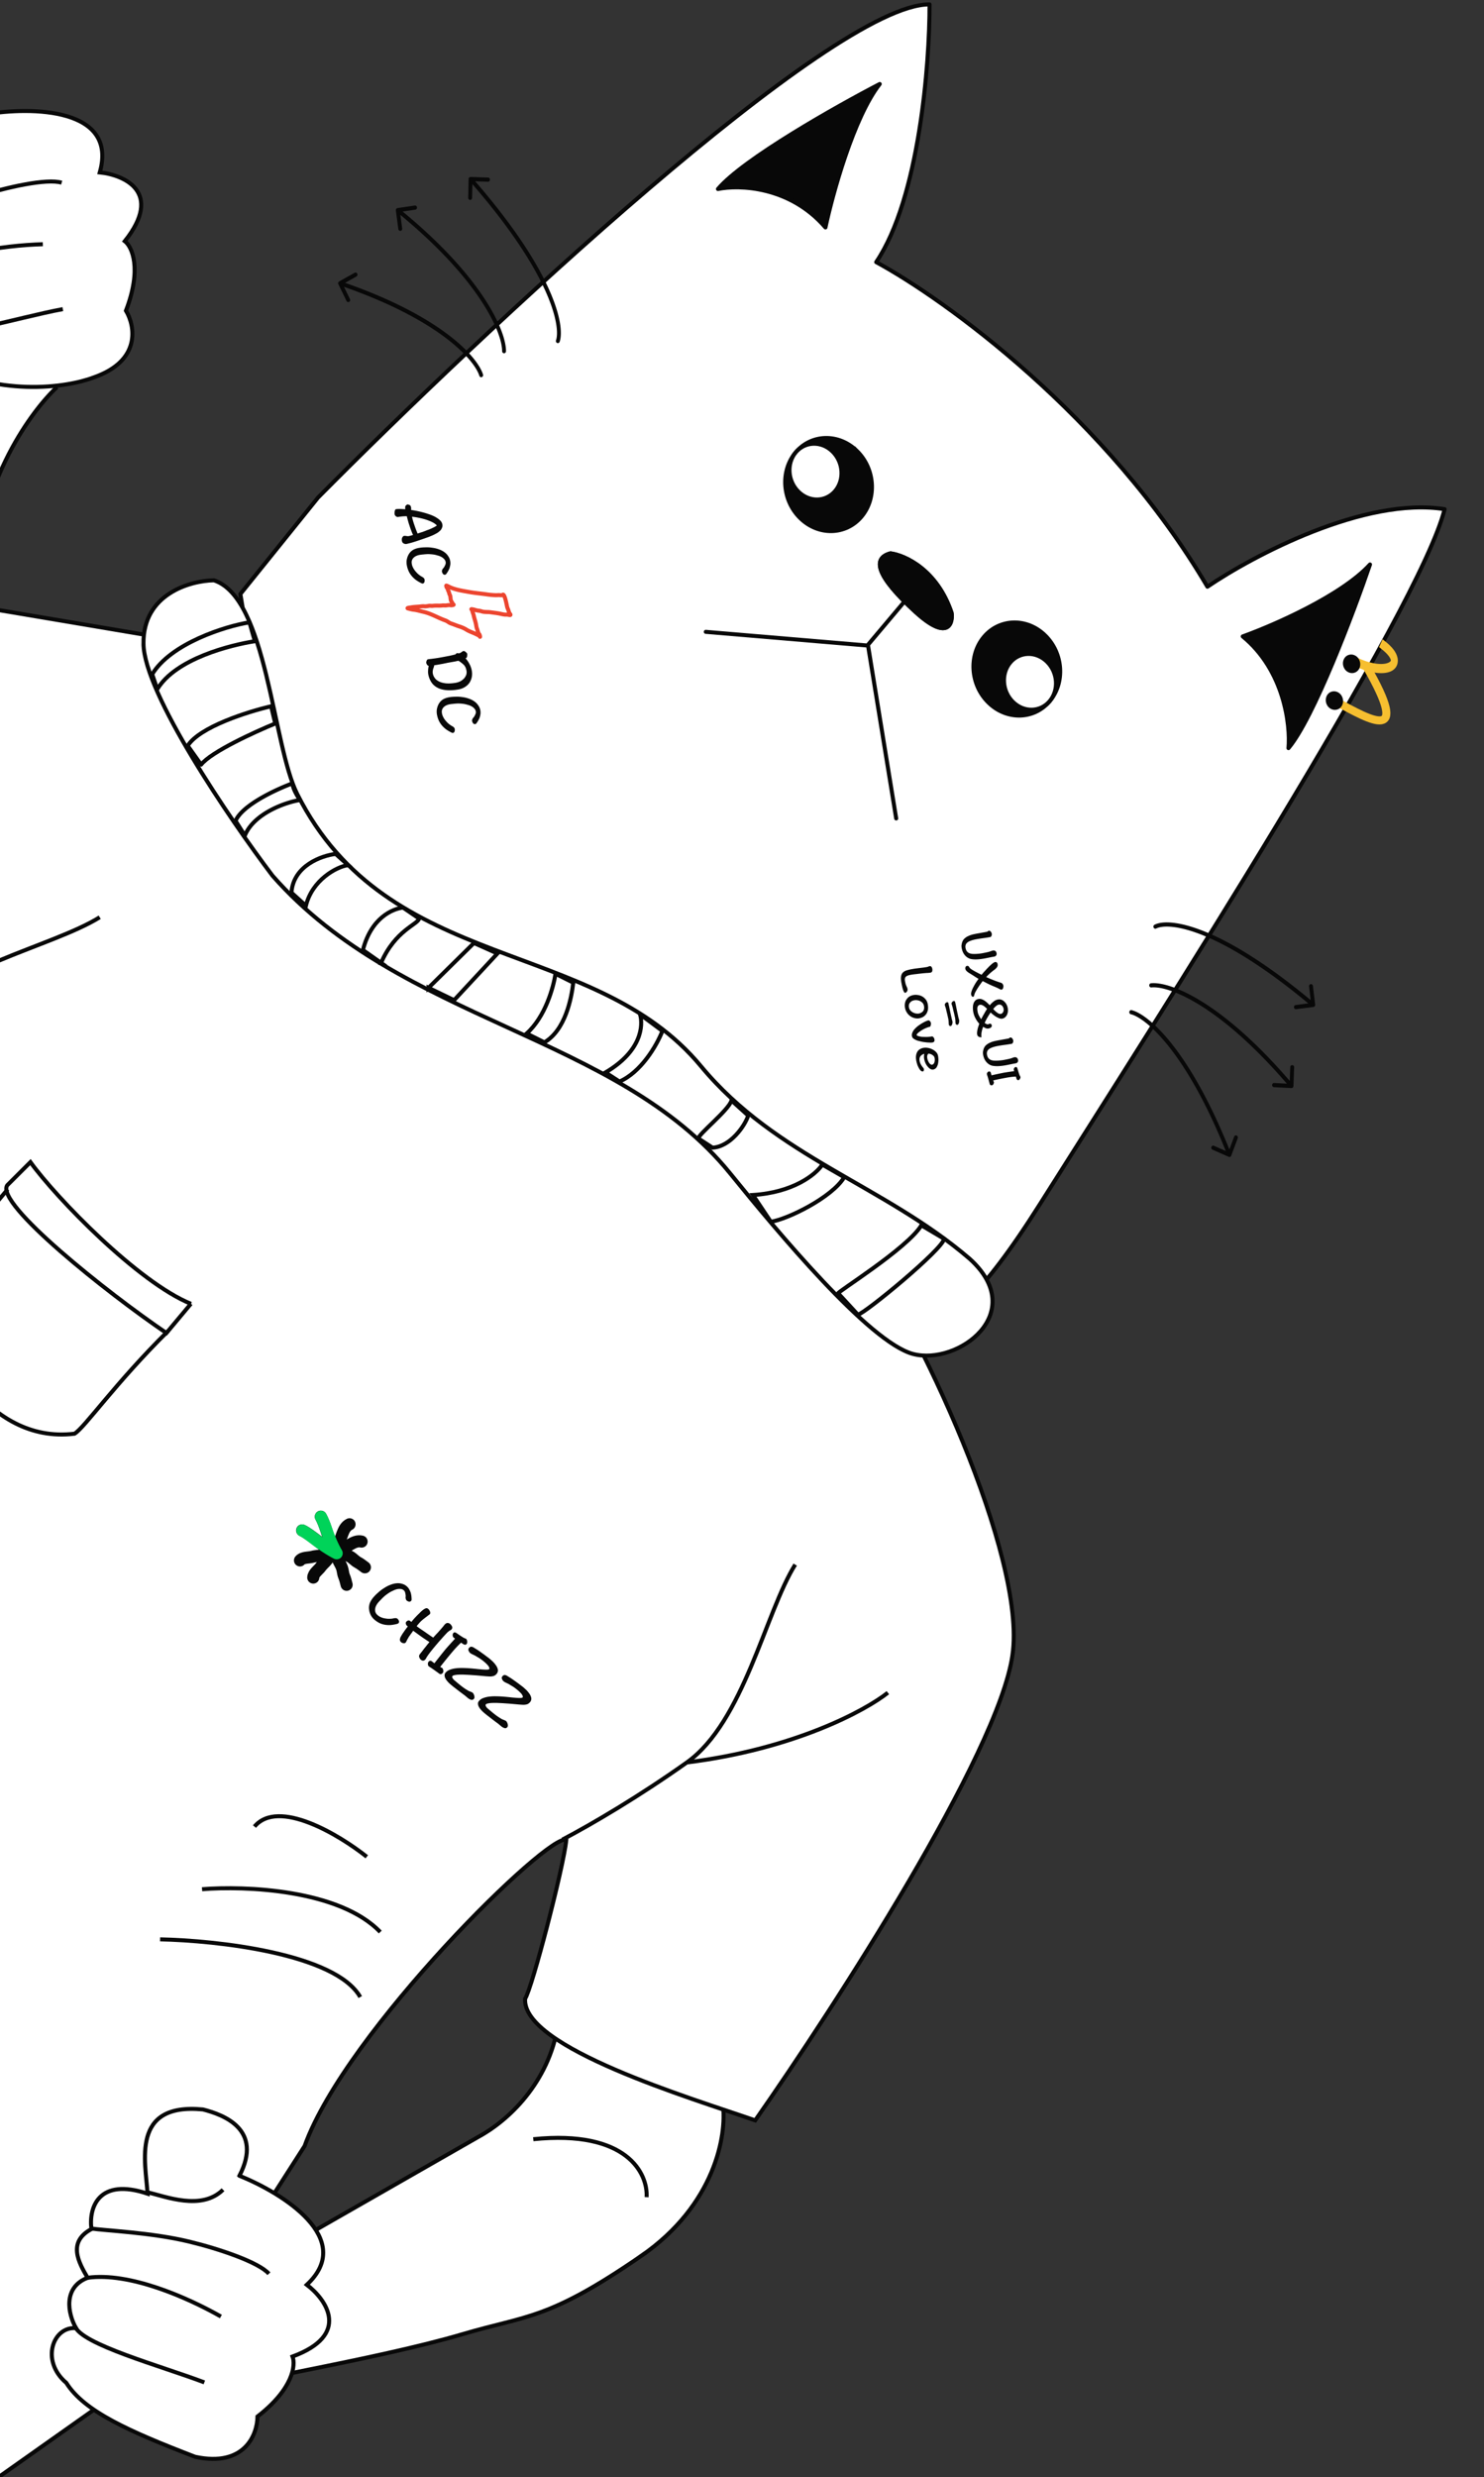 <svg xmlns="http://www.w3.org/2000/svg" width="368" height="614" fill="none"><rect width="100%" height="100%" fill="#333333" stroke="none"/><g clip-path="url(#a)"><path fill="#fff" stroke="#080808" d="M158.927 559.226c18.545-12.759 21.29-30.235 20.345-37.378l.615-6.336-27.38-21.845c-.638-1.866-12.165-7.382-13.955 7.006-1.789 14.387-11.551 24.458-20.027 29.046l-62.469 35.744-8.636 28.186c7.297-2.571 46.088-8.804 67.349-15.102 15.933-4.719 20.977-3.371 44.158-19.321Z"/><path fill="#fff" stroke="#080808" d="M251.069 410.266c3.553-24.449-23.51-81.979-38.666-103.129l-45.727-35.435-42.526-22.825-41.173-26.63-35.678-62.991-73.897-12.463 10.277 102.084-13.243 327.452-18.277 71.246 90.043-63.652 33.333-51.987c10.242-28.521 61.017-78.193 64.887-75.849-.643 6.628-8.481 36.727-10.211 39.347-.783 12.124 41.363 24.68 57.058 30.141 19.786-28.25 60.247-90.861 63.8-115.309Z"/><path stroke="#080808" stroke-linecap="round" stroke-width="3" d="M86.678 377.82c-1.847.881-1.817 3.576-2.953 5.032-.623.8-2.075 2.265-2.295 3.204-.162.692-1.419 1.657-1.855 2.286-.563.811-1.87 1.625-1.891 2.685"/><path stroke="#080808" stroke-linecap="round" stroke-width="3" d="M74.922 379.347c1.844.764 7.068 5.295 8.766 6.327 1.74 1.058.146-1.105 2.045-.328.555.227 1.192.511 1.646.9.282.241.971.848 1.3 1.007.483.234 1.338.87 1.806 1.235"/><path stroke="#080808" stroke-linecap="round" stroke-width="3" d="M89.666 382.109c-1.99-.47-3.654 1.651-5.451 2.075-.986.233-3.035.466-3.794 1.061-.56.438-2.143.403-2.877.62-.946.28-2.475.096-3.154.91"/><path stroke="#080808" stroke-linecap="round" stroke-width="3" d="M79.55 375.938c.959 1.751 1.504 3.9 2.181 5.768.694 1.915 1.496 3.889 2.489 5.685.29.524.609 1.144.72 1.732.068.365.225 1.27.382 1.601.23.485.498 1.516.634 2.094"/><path fill="#00D359" d="M80.85 375.183c.466.806.818 1.674 1.116 2.482.323.88.535 1.548.825 2.297.573 1.483 1.214 2.958 1.985 4.281.022.037.041.076.06.115l.022.045.024.062c.01.024.02.049.028.074.005.014.008.029.012.043a1.497 1.497 0 0 1-2.136 1.754c-1.581-.808-3.12-1.832-4.521-2.834-1.518-1.086-2.712-2.143-4.033-2.825a1.502 1.502 0 0 1 1.376-2.667c1.566.808 3.206 2.191 4.386 3.038l-.001-.003c-.282-.73-.589-1.654-.842-2.342-.28-.759-.562-1.437-.898-2.02a1.5 1.5 0 0 1 2.597-1.5Z"/><path fill="#080808" d="M98.83 402.318a.361.361 0 0 1-.166.12l-.171.073a10.49 10.49 0 0 1-1.255.247 5.564 5.564 0 0 1-1.392.021 5.252 5.252 0 0 1-1.482-.36c-.502-.207-1-.519-1.495-.939a3.915 3.915 0 0 1-.609-.646 3.184 3.184 0 0 1-.429-.756 3.809 3.809 0 0 1-.31-1.179 3.085 3.085 0 0 1 .061-1.104c.067-.337.206-.656.381-.966.164-.297.365-.585.59-.852.323-.382.703-.78 1.177-1.186a9.297 9.297 0 0 1 1.488-1.14 7.913 7.913 0 0 1 1.688-.861 5.16 5.16 0 0 1 1.765-.36c.33-.004.701.047 1.1.168.388.109.734.293 1.064.573.241.204.45.447.614.716.154.283.284.568.39.854.083.289.143.579.179.871.036.293.046.564.055.811a.513.513 0 0 1-.122.376c-.151.178-.334.241-.539.199a1.24 1.24 0 0 1-.516-.241.617.617 0 0 1-.213-.289 1.081 1.081 0 0 1-.085-.312.926.926 0 0 1-.005-.354l.01-.166c-.004-.047-.01-.117-.003-.177a8.487 8.487 0 0 0-.129-.698 1.171 1.171 0 0 0-.356-.585 1.29 1.29 0 0 0-.758-.315 2.662 2.662 0 0 0-.917.053 3.904 3.904 0 0 0-.962.364 6.639 6.639 0 0 0-.928.479c-.291.19-.56.378-.803.563a6.184 6.184 0 0 0-.586.486c-.219.208-.449.428-.698.697-.262.258-.49.501-.673.717a3.745 3.745 0 0 0-.483.726c-.142.272-.238.54-.274.815-.047.287-.024.569.07.845.094.275.292.53.571.767.216.183.466.351.76.468.282.13.573.224.873.282.3.058.61.103.92.124.296.011.59-.002.871-.025.141-.012.27-.035.408-.07l.431-.071c.094-.008.2-.005.32.009a.765.765 0 0 1 .346.183c.14.119.236.288.324.493a.56.56 0 0 1-.096.552Zm13.165 1.525c-.043.051-.12.116-.198.182a2.84 2.84 0 0 0-.571.366c-.178.133-.354.29-.505.468-.412.436-.846.897-1.266 1.393-.455.487-.853.958-1.24 1.415-.344.407-.678.801-.988 1.193-.333.395-.641.81-.96 1.238-.086.102-.17.227-.241.363-.108.127-.181.24-.231.35l-.155.261a2.097 2.097 0 0 1-.179.263.767.767 0 0 1-.531.293c-.2.005-.372-.075-.55-.226a1.22 1.22 0 0 1-.39-.57c-.103-.24-.097-.453.028-.652a.998.998 0 0 1 .179-.263c.065-.077.117-.164.192-.253l.194-.228c.064-.077.116-.164.191-.253.276-.377.564-.744.865-1.1.255-.352.556-.708.857-1.064a4.92 4.92 0 0 1-.462-.304 8.474 8.474 0 0 1-.55-.356l-.513-.347-.4-.274-2.111-1.525-.39.564c-.15.178-.288.367-.403.554a5.555 5.555 0 0 0-.502.774 7.576 7.576 0 0 0-.418.803c-.051.087-.082.149-.114.187a.556.556 0 0 1-.562.2c-.239-.027-.421-.095-.574-.224-.305-.258-.4-.557-.289-.921.042-.204.153-.438.32-.712.153-.284.342-.56.543-.848.179-.264.358-.527.56-.792.192-.252.351-.466.501-.644l-.203-.172a.818.818 0 0 1-.275-.473.542.542 0 0 1 .108-.541c.108-.127.264-.235.448-.297.173-.05.367.004.557.166l.127.107c.051.043.1.063.125.084.065-.076.116-.163.181-.239l.194-.229c.182-.216.408-.483.702-.779.271-.295.555-.578.872-.877.228-.243.469-.476.7-.672.232-.197.455-.357.647-.456a.948.948 0 0 1 .436-.155c.141-.011.288.047.465.198.064.054.129.131.21.242.08.112.136.225.193.339.046.126.068.254.078.371a.53.53 0 0 1-.113.34c-.033.039-.067.053-.078.066a.072.072 0 0 1-.045.027l-.632.49a15.86 15.86 0 0 0-.688.53c-.245.186-.465.37-.663.552a6.855 6.855 0 0 0-.554.578l-.301.356c-.108.127-.205.241-.289.367.229.193.555.426.943.689l1.164.789c.39.286.778.549 1.14.791.352.254.638.431.85.567.323-.381.714-.792 1.137-1.241.4-.447.778-.868 1.101-1.25l.237-.279c.073-.113.148-.202.234-.303.086-.102.172-.204.282-.308a1.26 1.26 0 0 1 .359-.219.781.781 0 0 1 .401-.009c.145.035.304.104.482.255.076.064.142.142.222.253.08.111.147.212.204.326.033.115.066.23.052.35a.679.679 0 0 1-.147.355Zm-3.14 10.956a67.51 67.51 0 0 0-1.971-1.407c-.136-.072-.312-.199-.536-.345-.153-.129-.226-.301-.235-.548a.778.778 0 0 1 .184-.63c.194-.229.437-.284.734-.12l.693.521c1.515-1.946 2.458-3.112 2.791-3.506.333-.394 1.111-1.262 2.334-2.605-.199-.125-.313-.222-.339-.243a.713.713 0 0 1-.256-.522.788.788 0 0 1 .195-.643c.172-.203.421-.189.784.053.602.422 1.064.726 1.363.914.276.19.619.35 1.01.506.131.155.219.36.243.642.023.282-.019.486-.148.639-.215.254-.537.222-.95-.063l-.413-.285a27.871 27.871 0 0 0-2.214 2.359 118.089 118.089 0 0 0-2.967 3.662c.138.095.31.176.531.275.105.133.193.339.238.595.034.269-.008.473-.137.626-.29.343-.606.381-.934.125Zm14.292.102c-.258.305-.539.482-.863.556a3.41 3.41 0 0 1-1.092.079c-.189-.007-.451-.033-.784-.052-.345-.031-.726-.07-1.154-.105-.44-.046-.892-.079-1.38-.121-.498-.029-.986-.071-1.484-.101-.498-.029-.984-.047-1.446-.068-.473-.008-.91-.007-1.275.012-.388.02-.704.059-.947.114-.267.058-.438.131-.513.22a.307.307 0 0 0-.068.313c.033.116.089.229.182.351.08.112.173.234.287.331l.28.236c.521.441 1.054.893 1.622 1.33.567.437 1.155.825 1.749 1.154.061.03.146.059.231.087.062.03.147.059.245.098.074.041.159.069.257.108.061.031.148.082.224.147.077.065.144.165.226.3.059.137.117.274.165.424.035.138.047.279.046.409a.621.621 0 0 1-.113.341c-.151.178-.309.262-.461.286a1.147 1.147 0 0 1-.555-.143 2.28 2.28 0 0 1-.549-.355l-.699-.592-.39-.287-.881-.659-1.211-.938c-.428-.319-.809-.642-1.178-.954a4.974 4.974 0 0 1-.579-.577 3.71 3.71 0 0 1-.532-.712c-.151-.259-.243-.512-.254-.783-.034-.269.051-.524.245-.753a2.443 2.443 0 0 1 1.039-.713 6.25 6.25 0 0 1 1.458-.358 12.152 12.152 0 0 1 1.706-.083 31.31 31.31 0 0 1 1.766.077c.594.045 1.177.103 1.737.163a36.4 36.4 0 0 0 1.476.136c.451.034.831.049 1.125.037.27-.011.443-.061.508-.137.107-.128.052-.371-.152-.697-.215-.313-.589-.695-1.123-1.147a12.25 12.25 0 0 0-1.095-.818c-.374-.229-.77-.456-1.156-.695-.098-.039-.185-.091-.283-.13-.11-.05-.22-.1-.307-.152-.124-.06-.221-.1-.308-.151-.111-.05-.2-.125-.288-.201a1.307 1.307 0 0 1-.405-.604c-.102-.24-.06-.444.112-.647.129-.153.251-.246.39-.281.126-.046.292-.036.523.051.098.039.247.121.471.268.212.136.461.28.747.457.276.19.564.39.877.612.301.212.579.425.867.625.265.203.517.394.744.564.214.16.377.276.478.362.229.194.498.443.817.735.309.305.56.627.8.962.23.347.376.689.442 1.05.042.363-.059.714-.317 1.019Zm8.286 7.016c-.258.305-.539.482-.863.557-.335.087-.7.105-1.092.079-.189-.008-.451-.033-.784-.053-.345-.03-.726-.069-1.154-.104-.44-.046-.892-.08-1.38-.122-.498-.029-.986-.071-1.484-.1-.499-.029-.984-.048-1.446-.069-.473-.007-.91-.006-1.275.012a5.748 5.748 0 0 0-.947.115c-.267.057-.438.131-.513.22a.309.309 0 0 0-.069.313c.034.115.09.229.183.351.08.111.173.233.287.33l.28.237c.521.441 1.054.893 1.622 1.33.567.437 1.155.825 1.749 1.153.061.031.146.059.231.087.062.031.147.059.245.098.074.041.159.07.257.109.061.03.148.082.224.146.077.065.144.166.226.301.059.137.117.273.165.423.035.139.047.28.046.41a.615.615 0 0 1-.113.34c-.151.178-.309.262-.461.287a1.147 1.147 0 0 1-.555-.143 2.313 2.313 0 0 1-.549-.356l-.699-.592-.39-.286-.881-.659-1.211-.939a24.159 24.159 0 0 1-1.178-.953 4.99 4.99 0 0 1-.579-.578 3.679 3.679 0 0 1-.532-.712c-.151-.259-.243-.511-.254-.782-.034-.269.051-.524.245-.753a2.434 2.434 0 0 1 1.039-.713 6.2 6.2 0 0 1 1.458-.358 12.002 12.002 0 0 1 1.706-.083c.579.01 1.171.032 1.766.077.594.045 1.177.102 1.737.162.537.062 1.024.104 1.476.137.451.033.83.049 1.125.036.27-.011.443-.061.508-.137.107-.127.052-.371-.152-.696-.215-.313-.59-.695-1.123-1.147a12.265 12.265 0 0 0-1.095-.819c-.374-.228-.77-.455-1.156-.695-.098-.039-.185-.091-.283-.13-.11-.05-.22-.099-.307-.151-.124-.061-.221-.1-.308-.152a1.25 1.25 0 0 1-.289-.2 1.316 1.316 0 0 1-.404-.605c-.102-.239-.06-.444.112-.647.129-.153.251-.245.39-.281.126-.046.292-.036.523.051.098.039.247.121.471.268.212.136.461.281.747.458.276.189.564.39.877.612.301.211.579.424.867.625.265.202.517.394.744.564.214.159.377.276.478.362.229.193.498.442.817.735.309.305.56.627.8.961.23.347.376.689.442 1.05.042.363-.059.714-.317 1.019Z"/><path fill="#fff" stroke="#080808" d="M47.337 323.169c-13.022-5.277-33.354-26.198-39.788-35.116l-5.759 5.745c-3.022 4.516 24.77 26.639 39.478 36.619l6.069-7.248Z"/><path stroke="#080808" d="m1.912 294.783-21.242 25.368c3.4 12.542 15.819 37.932 37.807 35.217 2.477-1.448 10.095-12.508 23.223-25.469m-2.003 150.809c13.989.272 43.501 3.513 49.638 14.296m-39.233-26.723c10.524-.871 34.095.033 44.193 10.613m-3.336-18.656c-6.827-5.43-21.955-14.53-27.851-7.488"/><path fill="#fff" stroke="#080808" stroke-linejoin="round" d="M230.503 1.092C206.308.95 119.326 82.53 78.86 123.338l-19.254 23.905 10.112 60.923 35.619 28.059 56.221 25.633 65.865 57.563s.65 26.136 30.365-20.805 94.248-147.555 100.444-172.402c-19.806-3.153-47.467 11.498-58.821 19.218-24.891-42.256-65.13-71.248-82.137-80.462 10.682-15.803 13.27-49.17 13.229-63.878Z"/><path stroke="#080808" stroke-linecap="round" stroke-linejoin="round" d="m215.26 159.809 8.91-10.567m-8.885 10.938 6.951 42.689m-7.131-42.865-40.088-3.39"/><path stroke="#EC442E" stroke-linecap="round" d="M124.736 147.396c.448-.04.924 2.553 1.001 2.922.058.278.18.548.289.815.119.289.189.721.398.969.534.632-.385.201-.832.24-.558.049-1.31-.177-1.874-.28-.7-.128-1.416-.205-2.105-.305-.72-.104-1.569.008-2.232-.243-.241-.092-.687-.144-.977-.186-.41-.059-.775-.238-1.197-.299-.596-.087-.179-.043-.098.346.088.42.285.821.375 1.253.142.682.399 1.368.537 2.028.085.409.118.857.285 1.246.142.329.242 1.031.529 1.296.171.159.247.823.185.617-.08-.266-.775-.529-1.053-.668-.729-.365-1.618-.632-2.282-1.059-.526-.339-1.204-.631-1.843-.827-.689-.212-1.318-.505-1.997-.721-.518-.165-.875-.566-1.383-.742-1.899-.66-3.499-1.71-5.55-2.162-.806-.178-1.55-.424-2.401-.511-.427-.044-.831-.183-1.229-.275-.667-.154.384-.245.656-.295.658-.122 1.264-.137 1.915-.186.432-.032.92-.143 1.343-.089.326.042.83-.048 1.168-.11.284-.053.648.041.963-.005.782-.112 1.588.018 2.364-.09.319-.044.708.043 1.072-.025.231-.043.795-.099.984-.028.108.041 1.006-.065.672-.192-.149-.056-.277-.496-.388-.622-.435-.492-.2-1.321-.532-1.852-.149-.238-.12-.642-.311-.859-.133-.15-.111-.656-.297-.727-.082-.031-.309-.59-.211-.617.078-.021.644.273.713.307 1.422.712 3.197.963 4.859 1.267 1.511.277 3.096.395 4.618.627a18.41 18.41 0 0 0 2.079.175c.35.011.723-.051 1.071-.001.257.037 1.058-.041.795.007"/><path fill="#080808" d="M100.833 134.827c-.246.043-.477 0-.706-.11-.245-.109-.401-.334-.467-.659a1.56 1.56 0 0 1-.026-.366.944.944 0 0 1 .096-.388.758.758 0 0 1 .193-.304.423.423 0 0 1 .284-.169.925.925 0 0 1 .302-.003c.08.002.178.018.277.035.08.002.179.018.277.034.08.003.176.003.268-.014l.215-.038.315-.09c.092-.016.196-.052.304-.071.104-.035.196-.052.257-.063-.177-.406-.336-.8-.473-1.163-.14-.379-.28-.759-.387-1.128-.14-.379-.246-.748-.356-1.133a35.384 35.384 0 0 1-.329-1.24 12.25 12.25 0 0 0-2.157.183c-.17.03-.34-.024-.525-.159a.806.806 0 0 1-.339-.496 1.415 1.415 0 0 1-.02-.334c.005-.136.01-.271.032-.393a1.94 1.94 0 0 1 .119-.359.29.29 0 0 1 .216-.19c.168-.03.356-.047.562-.05.187-.016.394-.019.621.008.191-.001.385.015.58.031.19 0 .369.019.547.037a1.482 1.482 0 0 1-.036-.415c-.011-.133 0-.236.048-.312a.46.46 0 0 1 .173-.25c.078-.081.191-.152.335-.228.049.008.099.016.163.021l.272.087c.034.011.068.021.121.046.161.089.277.271.336.563.023.114.031.231.038.348-.011.103-.006.203-.014.322.259.022.638.089 1.116.172.462.086.962.2 1.515.337.537.14 1.092.294 1.673.494.578.183 1.101.41 1.596.659.465.255.871.536 1.22.845.333.311.543.645.622 1.035.053.261.037.499-.027.73a3.523 3.523 0 0 1-.306.611 3.725 3.725 0 0 1-.477.473c-.18.133-.344.263-.5.359-.315.174-.645.351-.978.511l-1.056.441c-.355.131-.713.246-1.068.376l-1.026.352c-.386.136-.745.251-1.088.363-.358.114-.686.223-.986.31-.316.09-.589.156-.816.213-.242.06-.408.107-.53.129Zm2.723-2.577c.355-.13.744-.25 1.164-.376.401-.139.784-.291 1.136-.438l.563-.202.615-.261c.186-.101.376-.185.55-.267.171-.098.358-.199.556-.318 0 0 .028-.022.086-.049.039-.041.067-.063.063-.079-.019-.098-.101-.185-.25-.293a4.15 4.15 0 0 0-.518-.363 9.209 9.209 0 0 0-1.263-.584c-.448-.172-.905-.31-1.359-.431a21.654 21.654 0 0 0-1.382-.31 16.772 16.772 0 0 0-1.344-.199c.145.716.351 1.421.603 2.118.233.683.482 1.364.78 2.052Zm1.307 12.382a.316.316 0 0 1-.194-.016l-.17-.054a10.282 10.282 0 0 1-1.078-.616 5.692 5.692 0 0 1-1.051-.875 5.495 5.495 0 0 1-.899-1.222 6.068 6.068 0 0 1-.575-1.668 4.118 4.118 0 0 1-.082-.879c.002-.303.042-.58.115-.846a3.71 3.71 0 0 1 .448-1.092c.19-.32.408-.578.682-.796.243-.211.53-.364.839-.486.294-.12.61-.21.932-.268.461-.082.974-.14 1.561-.143a8.316 8.316 0 0 1 1.767.089 7.39 7.39 0 0 1 1.756.429 5.083 5.083 0 0 1 1.524.857c.249.209.496.485.725.832.225.331.378.691.463 1.114.063.309.079.627.046.936a6.545 6.545 0 0 1-.201.896 5.5 5.5 0 0 1-.368.774c-.142.244-.29.456-.426.649a.456.456 0 0 1-.308.206.504.504 0 0 1-.516-.194 1.318 1.318 0 0 1-.246-.513.626.626 0 0 1 .007-.355c.027-.106.068-.214.117-.29a.85.85 0 0 1 .199-.272l.103-.12a.807.807 0 0 1 .1-.135 7.9 7.9 0 0 0 .306-.611c.083-.218.117-.443.071-.671a1.37 1.37 0 0 0-.384-.723 2.66 2.66 0 0 0-.715-.547 3.715 3.715 0 0 0-.927-.341 6.067 6.067 0 0 0-.969-.231 11.824 11.824 0 0 0-.924-.088 5.3 5.3 0 0 0-.717-.007c-.283.016-.581.036-.922.08a9.75 9.75 0 0 0-.915.112c-.276.05-.53.129-.778.24a2.153 2.153 0 0 0-.674.441 1.613 1.613 0 0 0-.435.684c-.088.269-.087.589-.015.947.056.277.146.564.297.841.136.279.299.536.49.772.19.236.396.469.614.683.215.197.442.376.666.539.111.081.22.146.344.208.108.065.235.143.362.222.075.054.153.124.234.211a.826.826 0 0 1 .152.361c.036.179.011.369-.042.58-.071.198-.205.323-.389.356Zm8.8 26.265c-1.135.202-2.144.247-3.003.164-.875-.08-1.6-.287-2.207-.617a4 4 0 0 1-1.476-1.322 5.61 5.61 0 0 1-.775-1.952 4.074 4.074 0 0 1-.046-.936c.013-.407.06-.803.16-1.175a.408.408 0 0 1-.21-.097.88.88 0 0 1-.193-.168c-.051-.092-.098-.168-.129-.247a.549.549 0 0 1-.074-.206.86.86 0 0 1-.003-.252.855.855 0 0 1 .085-.285.651.651 0 0 1 .139-.261c.048-.076.121-.106.213-.122.154-.028.399-.071.759-.102l1.099-.145c.261-.047.525-.077.802-.126l.859-.154c.644-.115 1.224-.235 1.761-.331a43.96 43.96 0 0 0 1.519-.355.59.59 0 0 1 .197-.204.513.513 0 0 1 .248-.111c.046-.008.092-.017.144.008.05.008.099.016.152.04l.068.022.358-.115c.116-.054.257-.147.394-.255a.761.761 0 0 1 .213-.123.572.572 0 0 1 .248-.111c.046-.009.114.013.219.062.087.035.177.086.289.167.077.071.158.157.24.244a.43.43 0 0 1 .138.212c.013.065.014.149.021.265l-.032.31c-.011.103-.041.192-.071.282a.815.815 0 0 1-.151.196c-.027.021-.039.04-.07.046a.234.234 0 0 0-.104.035c.368.407.681.856.962 1.38a6.03 6.03 0 0 1 .567 1.55c.119.586.123 1.159.025 1.699a4.218 4.218 0 0 1-.584 1.436 3.83 3.83 0 0 1-1.153 1.065 4.563 4.563 0 0 1-1.598.589Zm-.606-1.662a4.22 4.22 0 0 0 1.146-.39 3.88 3.88 0 0 0 .892-.699 3.18 3.18 0 0 0 .533-.904 2.21 2.21 0 0 0 .045-1.037 4.979 4.979 0 0 0-.215-.753 4.508 4.508 0 0 0-.308-.502c-.081-.087-.144-.16-.203-.217l-.215-.197c-.096-.084-.19-.152-.283-.22-.111-.081-.208-.165-.32-.246a.737.737 0 0 0-.22-.146.436.436 0 0 0-.108-.065l-.112-.081-.899.194-1.673.298c-.261.047-.472.101-.626.129-.245.043-.503.106-.748.15l-1.412.252c-.215.038-.433.06-.648.099a4.421 4.421 0 0 1-.072.35 1.43 1.43 0 0 0-.08.233l-.093.253a2.777 2.777 0 0 0-.121.578c-.038.209-.026.426.027.686.082.407.253.781.531 1.136.26.341.633.612 1.106.831.458.222 1.026.356 1.707.42.677.048 1.464.009 2.369-.152Zm-.719 12.423a.316.316 0 0 1-.194-.016l-.17-.054a10.282 10.282 0 0 1-1.078-.616 5.692 5.692 0 0 1-1.051-.875 5.495 5.495 0 0 1-.899-1.222 6.068 6.068 0 0 1-.575-1.668 4.118 4.118 0 0 1-.082-.879c.002-.303.042-.58.115-.846a3.71 3.71 0 0 1 .448-1.092c.19-.32.408-.578.682-.795.243-.212.53-.365.839-.487.294-.12.61-.21.932-.268.461-.082.974-.14 1.561-.143a8.316 8.316 0 0 1 1.767.089 7.39 7.39 0 0 1 1.756.429 5.083 5.083 0 0 1 1.524.857c.249.209.496.485.725.832.225.331.378.691.463 1.114.063.309.079.627.046.936a6.545 6.545 0 0 1-.201.896 5.5 5.5 0 0 1-.368.774c-.142.244-.29.456-.426.649a.456.456 0 0 1-.308.206.504.504 0 0 1-.516-.194 1.318 1.318 0 0 1-.246-.513.626.626 0 0 1 .007-.355c.027-.106.068-.214.117-.29a.85.85 0 0 1 .199-.272l.103-.12a.807.807 0 0 1 .1-.135 7.9 7.9 0 0 0 .306-.611c.083-.217.117-.443.071-.671a1.37 1.37 0 0 0-.384-.723 2.66 2.66 0 0 0-.715-.547 3.715 3.715 0 0 0-.927-.341 6.177 6.177 0 0 0-.969-.231 11.824 11.824 0 0 0-.924-.088 5.3 5.3 0 0 0-.717-.007c-.283.016-.581.036-.922.08a9.75 9.75 0 0 0-.915.112c-.276.05-.53.129-.778.24a2.153 2.153 0 0 0-.674.441 1.613 1.613 0 0 0-.435.684c-.088.269-.087.589-.015.947.056.277.146.564.297.841.136.279.299.536.49.772.19.236.396.469.614.683.215.198.442.376.666.539.111.081.22.146.344.208.108.065.235.143.362.222.075.054.153.124.234.211a.826.826 0 0 1 .152.361c.036.179.011.369-.042.58-.071.198-.205.323-.389.356Zm131.731 55.935c-.8.143-1.516.219-2.125.222-.623-.007-1.098-.067-1.411-.169a2.886 2.886 0 0 1-1.325-.951c-.356-.437-.587-.977-.715-1.614a3.668 3.668 0 0 1-.067-.516c-.01-.17.006-.331.049-.484a2.55 2.55 0 0 1 .301-.926c.137-.288.369-.528.668-.74.21-.169.439-.303.688-.4.243-.123.503-.223.769-.297.263-.086.531-.148.801-.196.257-.059.527-.108.786-.154l2.271-.407c.035-.007.068-.026.103-.032l.21-.17c.03-.032.077-.04.136-.051a.413.413 0 0 1 .25.035.747.747 0 0 1 .218.172.852.852 0 0 1 .157.236c.041.085.083.17.098.246.036.179.013.367-.057.565-.087.174-.198.286-.351.314-.565.101-1.132.189-1.678.261-.559.074-1.114.16-1.679.261-.588.106-1.063.231-1.436.377-.375.133-.672.292-.879.474-.207.183-.348.393-.399.626a1.52 1.52 0 0 0-.012.728c.067.332.171.604.334.812.161.195.35.346.59.449.226.091.482.151.779.177.284.015.6.011.94.003l.768-.059c.25-.031.499-.063.758-.109.259-.047.527-.108.797-.156l.793-.182.526-.174c.166-.082.34-.127.528-.16a.745.745 0 0 1 .544.1c.167.102.276.281.333.561a.779.779 0 0 1-.004.344.587.587 0 0 1-.122.246.918.918 0 0 1-.186.166.998.998 0 0 1-.239.082c-.424.076-.847.152-1.256.239-.421.088-.831.175-1.254.251Zm-2.763 9.475c-.13.024-.239-.036-.323-.153a.959.959 0 0 1-.155-.342 1.35 1.35 0 0 1 .029-.586 3.59 3.59 0 0 1 .234-.715c.095-.255.228-.503.37-.766s.275-.512.422-.749a7.07 7.07 0 0 1 .431-.645l.339-.497a11.654 11.654 0 0 1-.929-.559c-.307-.196-.603-.394-.908-.577l-.472-.285a4.29 4.29 0 0 1-.47-.338 1.556 1.556 0 0 1-.29-.291.912.912 0 0 1-.186-.376.79.79 0 0 1 .047-.497.414.414 0 0 1 .335-.271.506.506 0 0 1 .31.023.68.68 0 0 1 .174.141l.068.093a.314.314 0 0 0 .058.109c.039.072.09.142.15.197.148.132.346.268.599.434.247.141.509.292.797.451l.805.424c.257.125.485.23.675.327.085-.12.213-.275.382-.464.167-.202.357-.407.58-.632.197-.233.417-.471.652-.698.22-.237.446-.45.662-.647.216-.197.414-.364.608-.492.191-.14.348-.207.466-.228a.513.513 0 0 1 .384.089.59.59 0 0 1 .223.383c.038.191.036.363.003.501-.045.14-.125.286-.231.424-.082.081-.151.159-.221.238-.084.068-.165.148-.249.216-.084.068-.17.123-.254.191-.086.055-.17.123-.242.188a9.057 9.057 0 0 0-.843.719c-.27.233-.523.49-.771.772.618.285 1.231.545 1.839.779.596.237 1.213.456 1.862.657a.709.709 0 0 1 .344.255.962.962 0 0 1 .196.427c.013.064.019.155.016.261a2.98 2.98 0 0 1-.059.314c-.041.1-.084.187-.14.276a.352.352 0 0 1-.203.142.637.637 0 0 1-.442-.079c-.15-.079-.286-.147-.409-.217a16.015 16.015 0 0 0-1.125-.498c-.384-.156-.76-.326-1.135-.496l-.8-.398c-.271-.136-.544-.285-.816-.422-.157.187-.34.431-.547.732a11.61 11.61 0 0 0-.641.934c-.215.329-.408.641-.575.961-.17.308-.274.577-.325.811-.019.082-.049.18-.078.278-.055.089-.127.155-.221.171Zm2.083 10.055c-.111-.006-.225-.026-.336-.032a1.568 1.568 0 0 1-.31-.09 1.354 1.354 0 0 1-.261-.204.863.863 0 0 1-.154-.342 2.145 2.145 0 0 1-.022-.656c.024-.242.072-.488.12-.735.06-.248.134-.486.211-.711.074-.237.144-.435.207-.604a6.102 6.102 0 0 1-.92-1.301 5.39 5.39 0 0 1-.669-2.6c-.001-.369.029-.705.126-1.012.085-.306.239-.571.438-.792.199-.22.476-.362.829-.426.258-.046.504-.037.765.048.249.087.492.202.744.368.227.158.459.34.67.54.21.2.421.4.609.604.273-.339.579-.632.915-.903a2.348 2.348 0 0 1 1.136-.534c.282-.051.554-.033.815.052.249.087.485.23.707.427.211.2.404.43.559.719.151.263.259.561.326.892.061.306.073.607.047.902a2.748 2.748 0 0 1-.237.822 2.22 2.22 0 0 1-.474.613 1.542 1.542 0 0 1-.702.324c-.212.038-.451.001-.712-.084a4.51 4.51 0 0 1-.782-.374 5.645 5.645 0 0 1-.766-.536 6.435 6.435 0 0 1-.608-.538c-.284.407-.553.825-.797 1.252-.255.428-.481.878-.693 1.338.128.096.269.19.431.266a.72.72 0 0 0 .428.069.702.702 0 0 0 .216-.078c.065-.039.136-.051.23-.068.106-.019.199.017.29.106a.519.519 0 0 1 .17.3.471.471 0 0 1-.042.337c-.055.09-.134.183-.218.251a1.202 1.202 0 0 1-.291.131c-.115.034-.206.064-.277.076-.212.038-.439 0-.676-.09a6.438 6.438 0 0 1-.64-.334 7.722 7.722 0 0 0-.351 1.225c-.091.399-.107.864-.051 1.382Zm4.792-5.81a.847.847 0 0 0 .323-.15c.093-.083.172-.176.246-.295.05-.115.097-.242.119-.378a1.376 1.376 0 0 0-.005-.448c-.072-.357-.222-.62-.445-.818a.872.872 0 0 0-.761-.207c-.117.021-.242.07-.373.146a1.678 1.678 0 0 0-.359.276c-.125.102-.24.201-.348.326l-.285.342c.06.055.122.123.184.191.063.068.125.136.2.202l.239.221c.074.066.163.143.249.206.172.128.341.243.514.317a.85.85 0 0 0 .502.069Zm-4.866 1.321c.215-.447.444-.885.701-1.3.229-.438.487-.853.756-1.271a6.451 6.451 0 0 0-.839-.721 1.862 1.862 0 0 0-.462-.234.843.843 0 0 0-.461-.05.674.674 0 0 0-.428.236.822.822 0 0 0-.196.418c-.04.165-.042.337-.024.545.014.196.041.389.082.593.064.318.175.629.348.941.158.302.325.588.523.843Zm6.074 11.415c-.8.143-1.516.219-2.125.222-.623-.007-1.098-.067-1.412-.169a2.889 2.889 0 0 1-1.324-.951c-.356-.438-.587-.977-.715-1.614a3.668 3.668 0 0 1-.067-.516c-.01-.17.006-.332.049-.484.051-.353.147-.661.301-.926.137-.288.369-.528.668-.74.21-.17.439-.303.687-.401.244-.122.504-.222.77-.296a5.74 5.74 0 0 1 .801-.196c.256-.06.527-.108.786-.155l2.271-.407c.035-.006.068-.025.103-.031l.21-.17c.03-.032.077-.04.136-.051a.413.413 0 0 1 .25.034.768.768 0 0 1 .218.173.852.852 0 0 1 .157.236c.041.085.083.17.098.246.036.178.013.367-.057.565-.087.174-.198.286-.351.314-.565.101-1.132.189-1.679.261-.558.074-1.113.16-1.678.261-.588.106-1.063.23-1.436.376-.375.134-.672.293-.879.475-.207.182-.348.392-.399.626a1.508 1.508 0 0 0-.012.728c.067.332.17.603.334.812.161.195.35.346.59.448.226.092.482.152.779.178.284.015.6.011.94.003l.768-.059c.249-.031.499-.063.758-.109.259-.047.527-.108.797-.157l.793-.181.526-.174c.166-.082.34-.127.528-.16a.746.746 0 0 1 .544.1c.167.102.276.281.332.561a.751.751 0 0 1-.004.344.586.586 0 0 1-.121.246.883.883 0 0 1-.186.165.963.963 0 0 1-.239.083c-.424.076-.847.152-1.256.238-.421.089-.831.176-1.254.252Zm-3.984 4.558a57.241 57.241 0 0 0-.512-1.822c-.047-.11-.092-.274-.156-.474a.545.545 0 0 1 .106-.441.526.526 0 0 1 .382-.28c.212-.038.376.051.475.298l.168.656a94.803 94.803 0 0 1 3.144-.669 82.294 82.294 0 0 1 2.486-.367 2.509 2.509 0 0 1-.087-.314.564.564 0 0 1 .083-.437.526.526 0 0 1 .394-.282c.188-.034.325.1.427.425.159.552.291.964.38 1.225.075.251.202.519.358.808a.865.865 0 0 1-.143.501c-.111.178-.225.277-.366.303-.235.042-.406-.139-.518-.515l-.112-.376a18.73 18.73 0 0 0-2.308.282c-1.059.19-2.172.416-3.314.674.037.125.101.259.184.429a1.06 1.06 0 0 1-.125.471c-.099.176-.213.276-.354.301-.318.057-.516-.079-.592-.396Zm-7.98-14.579a.57.57 0 0 1-.296-.079.353.353 0 0 1-.16-.248l-.031-.153c-.01-.051-.02-.102-.004-.144-.011-.051-.007-.092-.014-.13l.004-.159c-.008-.104-.017-.208-.023-.3l-.031-.271c-.01-.051-.006-.092-.013-.13l-.036-.178c-.036-.179-.086-.368-.13-.584-.046-.23-.099-.432-.14-.635a8.453 8.453 0 0 1-.173-.682c-.041-.204-.087-.368-.115-.508-.027-.074-.04-.138-.053-.202-.015-.076-.042-.15-.069-.225l-.06-.174c-.01-.051-.032-.1-.042-.151a.502.502 0 0 1-.037-.125.353.353 0 0 1-.035-.113.381.381 0 0 1 .031-.269.638.638 0 0 1 .159-.24.42.42 0 0 1 .156-.134.638.638 0 0 1 .216-.078.234.234 0 0 1 .163.024c.055.029.088.076.127.148.025.062.06.175.093.34.023.115.073.304.13.584l.164.816c.059.293.128.637.221 1.043.077.382.166.762.238 1.119.015.076.042.151.058.227a.634.634 0 0 0 .064.2.539.539 0 0 0 .054.148c.008.039.004.079.009.105.023.233.007.46-.064.711-.095.254-.211.407-.361.447Zm-1.671.3a.575.575 0 0 1-.296-.079.361.361 0 0 1-.16-.249c-.01-.051-.02-.102-.019-.155-.01-.051-.02-.102-.016-.142-.01-.051-.006-.091-.014-.129l.005-.16c-.009-.104-.018-.208-.024-.299l-.03-.272c-.01-.051-.006-.091-.014-.129l-.036-.179c-.036-.178-.086-.367-.13-.584-.046-.229-.098-.431-.139-.635a8.745 8.745 0 0 1-.174-.682c-.041-.204-.086-.367-.114-.507a1.35 1.35 0 0 1-.053-.202c-.015-.076-.043-.151-.07-.225l-.059-.174c-.01-.051-.032-.1-.043-.151-.022-.049-.029-.087-.037-.125-.02-.037-.027-.075-.035-.113a.395.395 0 0 1 .031-.27.627.627 0 0 1 .159-.239.536.536 0 0 1 .168-.136.523.523 0 0 1 .204-.076c.129-.024.225.025.302.17.006.025.04.138.081.342l.046.229c.021.102.056.215.081.342l.167.828c.059.293.14.635.222 1.043l.249 1.117.046.23.065.199a.488.488 0 0 0 .054.149c.008.038.003.079.009.104.046.229.019.459-.065.711-.095.255-.21.408-.361.448Zm-11.277-8.243c-.094.017-.177-.034-.248-.14a1.996 1.996 0 0 1-.238-.459 6.576 6.576 0 0 1-.222-.739c-.071-.291-.135-.61-.201-.941-.144-.714-.195-1.272-.136-1.705.059-.433.2-.762.433-1.002.229-.252.545-.441.934-.564a10.9 10.9 0 0 1 1.35-.321c.376-.067.741-.133 1.123-.175.369-.04.76-.096 1.165-.143l.69-.084c.224-.04.45-.067.685-.109.13-.024.257-.06.381-.108.11-.06.237-.096.378-.121.141-.025.26.02.382.143.111.125.194.295.24.525.046.229.025.431-.033.626a.556.556 0 0 1-.434.329c-.07.012-.155.014-.261.033l-.346.036-.363.012c-.121.009-.217.013-.288.025-.337.021-.707.061-1.088.103-.394.044-.764.084-1.119.135-.299.027-.561.061-.799.09-.249.032-.449.068-.602.095-.306.055-.562.114-.764.203a1.098 1.098 0 0 0-.488.299.712.712 0 0 0-.212.46c-.035.191-.013.425.044.705.036.179.072.357.119.533.048.177.107.351.19.521l.074.184.085.183c.025.062.05.123.077.198.012.063.037.125.052.202a.829.829 0 0 1-.117.628c-.12.193-.266.312-.443.343Zm3.453 6.322c-.353.063-.721.05-1.093-.042a3.134 3.134 0 0 1-1.041-.447 3.298 3.298 0 0 1-.853-.85 3.245 3.245 0 0 1-.51-1.203 3.256 3.256 0 0 1-.032-1.129c.06-.368.177-.692.367-.964a2.34 2.34 0 0 1 .717-.736c.289-.197.63-.324 1.03-.396a3.12 3.12 0 0 1 1.071-.007 2.889 2.889 0 0 1 1.947 1.077c.255.297.429.675.521 1.134.095.472.111.918.07 1.321a3 3 0 0 1-.37 1.07 2.866 2.866 0 0 1-.747.767 3.197 3.197 0 0 1-1.077.405Zm-.08-1.187c.447-.08.807-.29 1.062-.6.249-.335.318-.783.205-1.344a1.466 1.466 0 0 0-.329-.667 2.351 2.351 0 0 0-.579-.451 2.307 2.307 0 0 0-.728-.226 1.995 1.995 0 0 0-.731 0c-.494.088-.857.285-1.097.606-.255.309-.331.719-.231 1.216.056.28.164.512.351.716.188.204.391.366.636.493.23.117.48.205.745.25.25.034.484.045.696.007Zm3.394 7.182a3.301 3.301 0 0 1-.542.031 28.255 28.255 0 0 0-.713-.03c-.262-.032-.51-.054-.761-.088a10.096 10.096 0 0 1-.682-.116l-.281-.068-.335-.085a3.555 3.555 0 0 1-.742-.237 3.488 3.488 0 0 1-.674-.381.903.903 0 0 1-.358-.569 1.394 1.394 0 0 1 .074-.845 2.55 2.55 0 0 1 .471-.811c.215-.263.459-.504.731-.725.27-.233.56-.43.852-.615.28-.182.54-.347.806-.474a3.82 3.82 0 0 1 .623-.297l.261-.099c.089-.043.159-.055.206-.064.142-.025.286.028.411.164a.979.979 0 0 1 .251.457c.033.166.019.34-.021.505a2.548 2.548 0 0 1-.167.439 4.074 4.074 0 0 0-.738.212 7.071 7.071 0 0 0-1.493.756 6.02 6.02 0 0 0-.598.424c-.167.136-.3.265-.397.388-.1.111-.131.195-.116.272.02.102.147.185.382.262.234.076.528.142.878.185.347.03.751.037 1.19.038.436-.012.868-.05 1.291-.126.153-.028.286.028.416.189.127.149.208.306.244.485.051.255.031.456-.055.577a.67.67 0 0 1-.414.246Zm-2.372 7.175c-.188.034-.362-.041-.539-.194a2.32 2.32 0 0 1-.47-.642 5.227 5.227 0 0 1-.391-.854 9.23 9.23 0 0 1-.244-.906c-.105-.523-.121-.969-.063-1.349.057-.38.175-.705.34-.972a1.81 1.81 0 0 1 .644-.617c.25-.15.522-.252.805-.303a3.206 3.206 0 0 1 1.147.006c.402.06.77.192 1.122.366a3.3 3.3 0 0 1 .914.668c.247.259.405.561.475.905.064.319.095.656.103.998a5.913 5.913 0 0 1-.098.968c-.096.374-.225.701-.414.972a1.256 1.256 0 0 1-.792.486 1.027 1.027 0 0 1-.673-.131 2.307 2.307 0 0 1-.645-.544 3.749 3.749 0 0 1-.559-.837 4.205 4.205 0 0 1-.342-1.035 2.745 2.745 0 0 1-.064-.741c.004-.225.036-.429.085-.609-.418.101-.731.303-.962.608-.231.306-.298.701-.196 1.21.062.306.17.604.349.888.153.276.322.51.51.714.05.07.098.128.137.2.025.062.047.11.052.136a.864.864 0 0 1-.02.386c-.047.128-.117.206-.211.223Zm2.26-1.673a.638.638 0 0 0 .372-.211c.097-.124.168-.255.222-.41.04-.166.068-.329.079-.516a2.77 2.77 0 0 0-.046-.533c-.061-.306-.242-.537-.524-.725a2.167 2.167 0 0 0-.984-.351.766.766 0 0 0-.288.448c-.07.197-.064.473.006.817.041.204.103.391.191.586.085.183.18.351.281.491.102.14.219.238.345.321a.467.467 0 0 0 .346.083Z"/><path stroke="#080808" stroke-linejoin="bevel" d="M236.019 152.043c-3.571-10.81-11.619-14.429-15.197-14.887-4.648 1.202-3.497 5.714 6.224 14.559 7.776 7.076 9.222 3.167 8.973.328Z"/><path fill="#080808" stroke="#080808" stroke-linejoin="bevel" d="M236.019 152.043c-3.571-10.81-11.619-14.429-15.197-14.887-4.648 1.202-3.497 5.714 6.224 14.559 7.776 7.076 9.222 3.167 8.973.328Z"/><path fill="#080808" d="M118.863 93.141c.083.273.355.422.607.335.253-.088.39-.38.306-.652l-.913.317ZM84.111 69.76a.536.536 0 0 0-.202.698l2.018 4.142c.124.254.415.354.65.222a.536.536 0 0 0 .202-.699l-1.794-3.681 3.405-1.906a.536.536 0 0 0 .201-.699.467.467 0 0 0-.65-.222l-3.83 2.145Zm35.208 23.222.457-.158c-.336-1.103-1.16-2.557-2.565-4.24-1.41-1.69-3.427-3.633-6.183-5.71-5.512-4.157-13.998-8.862-26.55-13.148l-.143.494-.143.494c12.482 4.262 20.874 8.925 26.288 13.007 2.707 2.04 4.665 3.933 6.018 5.553 1.358 1.628 2.086 2.957 2.365 3.867l.456-.159Zm161.094 158.413c-.259-.063-.424-.341-.367-.62.057-.279.314-.454.573-.391l-.206 1.011Zm24.905 35.059c-.099.265-.379.391-.626.283l-4.017-1.771a.537.537 0 0 1-.267-.676c.099-.265.38-.392.626-.283l3.571 1.574 1.436-3.835c.099-.265.38-.391.626-.283a.536.536 0 0 1 .267.676l-1.616 4.315Zm-24.802-35.564.103-.506c1.051.257 2.472 1.002 4.16 2.349 1.695 1.352 3.682 3.331 5.864 6.09 4.363 5.518 9.517 14.174 14.672 27.234l-.443.2-.443.2c-5.125-12.986-10.231-21.545-14.517-26.965-2.143-2.71-4.077-4.631-5.702-5.928-1.633-1.303-2.929-1.957-3.797-2.169l.103-.505ZM124.514 87.038c-.002.286.211.521.477.526.266.004.483-.224.485-.51l-.962-.016ZM98.572 51.576c-.263.039-.446.3-.408.584l.618 4.62c.038.284.282.483.545.444.263-.04.445-.3.407-.584l-.549-4.107 3.81-.563c.263-.039.445-.3.407-.584-.038-.283-.282-.482-.545-.443l-4.285.633Zm26.423 35.47.481.007c.018-2.403-1.349-6.949-5.317-13.008-3.982-6.08-10.617-13.736-21.23-22.368l-.289.413-.288.412c10.551 8.581 17.11 16.162 21.022 22.137 3.927 5.996 5.155 10.321 5.14 12.399l.481.008Zm160.523 157.709c-.264.029-.502-.177-.532-.462-.029-.285.161-.54.425-.569l.107 1.031Zm35.222 24.455c-.011.286-.235.507-.5.493l-4.326-.223c-.266-.014-.472-.256-.462-.542.011-.286.235-.507.501-.493l3.845.198.157-4.141c.011-.286.235-.507.5-.493.266.014.472.257.461.543l-.176 4.658Zm-35.275-24.971-.054-.515c2.218-.248 6.547.785 12.521 4.465 5.995 3.693 13.698 10.083 22.681 20.648l-.353.348-.354.349c-8.93-10.503-16.557-16.818-22.448-20.446-5.911-3.642-10.023-4.548-11.94-4.333l-.053-.516ZM137.88 84.352c-.091.268.037.567.287.667.249.1.526-.036.617-.304l-.904-.363Zm-21.177-40.491c-.265-.01-.486.215-.493.501l-.106 4.662c-.007.286.203.525.469.534.265.01.486-.215.493-.501l.094-4.144 3.848.132c.266.01.486-.215.493-.501.007-.286-.203-.526-.469-.535l-4.329-.148Zm21.629 40.673.452.18c.36-1.056.423-2.689.036-4.859-.389-2.183-1.242-4.956-2.768-8.324-3.052-6.736-8.813-15.887-19.012-27.507l-.349.355-.348.355c10.155 11.568 15.848 20.633 18.845 27.246 1.498 3.307 2.318 5.992 2.687 8.064.372 2.085.279 3.503.005 4.308l.452.181Zm148.38 145.617c-.239.123-.527.014-.643-.244-.117-.259-.017-.568.222-.691l.421.935Zm39.414 18.863c.033.284-.153.542-.417.577l-4.295.558c-.263.035-.504-.168-.538-.452-.033-.284.153-.542.416-.577l3.818-.496-.488-4.116c-.034-.284.153-.542.416-.577.264-.034.505.169.538.453l.55 4.63Zm-39.625-19.331-.21-.467c.941-.487 2.444-.711 4.484-.502 2.054.209 4.696.86 7.952 2.177 6.512 2.633 15.512 7.941 27.216 17.777l-.295.408-.294.408c-11.652-9.793-20.566-15.038-26.959-17.623-3.197-1.293-5.755-1.917-7.704-2.116-1.961-.2-3.262.035-3.979.406l-.211-.468Z"/><path fill="#080808" stroke="#080808" stroke-linejoin="round" d="M204.693 56.377c-8.803-10.247-21.438-10.62-26.656-9.525 6.252-7.415 29.351-20.443 40.119-26.03-6.464 8.292-11.669 27.158-13.463 35.555Zm103.483 101.37c10.303 8.468 11.851 21.99 11.337 27.693 6.253-7.415 16.084-33.44 20.218-45.525-7.042 7.724-23.971 15.107-31.555 17.832Z"/><path fill="#080808" stroke="#080808" d="M212.493 111.774c4.514 4.422 4.988 11.725 1.122 16.311-3.866 4.585-10.656 4.772-15.17.35-4.514-4.422-4.988-11.725-1.122-16.31 3.866-4.585 10.657-4.772 15.17-.351Zm46.68 45.727c4.514 4.422 4.988 11.725 1.122 16.31-3.866 4.585-10.657 4.772-15.17.351-4.514-4.422-4.989-11.725-1.122-16.311 3.866-4.585 10.656-4.772 15.17-.35Z"/><path fill="#fff" stroke="#080808" d="M206.436 111.907c2.715 2.66 2.991 7.041.679 9.783-2.313 2.742-6.385 2.863-9.1.204-2.715-2.66-2.992-7.041-.679-9.783 2.312-2.743 6.385-2.864 9.1-.204Zm53.188 52.103c2.715 2.66 2.991 7.042.678 9.784-2.312 2.742-6.384 2.863-9.1.203-2.715-2.66-2.991-7.04-.679-9.783 2.313-2.742 6.385-2.864 9.101-.204Z"/><path fill="#F6BF30" d="M335.524 162.487c-.444-.24-.943.035-1.114.614-.171.579.05 1.243.494 1.482l.62-2.096Zm8.068-3.432-.745-.595-.867 1.933.745.594.867-1.932Zm-8.378 4.48-.31 1.048c2.132 1.149 4.127 1.828 5.832 2.11 1.684.28 3.157.186 4.202-.304.522-.246 1.014-.626 1.335-1.21.346-.629.437-1.388.273-2.161-.154-.722-.517-1.4-.995-2.026-.486-.636-1.139-1.283-1.959-1.937l-.433.966-.434.966c.742.592 1.27 1.129 1.625 1.593.361.473.496.812.536 1.001.03.139.011.186-.017.238-.053.096-.201.269-.545.431-.689.323-1.857.451-3.414.193-1.536-.255-3.382-.876-5.386-1.956l-.31 1.048Z"/><path stroke="#F6BF30" stroke-linecap="round" stroke-linejoin="round" stroke-width="2" d="M331.628 174.08c8.271 4.46 18.382 10.381 7.227-8.887"/><ellipse cx="2.279" cy="2.182" fill="#080808" rx="2.279" ry="2.182" transform="matrix(.714 .7 -.645 .764 334.947 161.275)"/><ellipse cx="2.279" cy="2.182" fill="#080808" rx="2.279" ry="2.182" transform="matrix(.714 .7 -.645 .764 330.688 170.391)"/><path stroke="#080808" d="M160.344 544.606c.347-5.782-4.787-16.748-28.106-14.362m7.208-74.25c7.522-3.957 19.152-10.815 30.875-19.138m26.875-49.041c-7.372 11.753-12.762 39.021-26.875 49.041m49.852-17.293c-5.5 4.385-23.171 13.983-49.852 17.293M-43.597 284.923c3.979-7.514 10.87-19.128 19.226-30.83m49.1-26.733c-11.77 7.338-39.04 12.644-49.1 26.733m17.444-49.825c-4.4 5.489-14.05 23.139-17.444 49.825"/><path fill="#fff" stroke="#080808" d="M59.374 539.309c5.95-11.511-3.945-15.138-9.054-16.44-17.987-1.747-14.197 13.073-13.73 20.878-12.17-4.082-14.61 3.462-13.917 8.767-5.991 3.223-3.195 8.23-.95 12.075-6.13 2.357-4.932 8.866-2.867 12.492-5.632-.548-8.957 8.005-2.413 13.56 4.467 7.087 15.49 11.982 31.941 18.323 12.31 2.647 15.44-5.552 15.468-9.982 8.884-6.874 9.497-12.778 8.693-14.871 14.536-5.358 8.416-14.093 3.54-17.79 12.22-11.386-6.049-22.752-16.711-27.012Z"/><path stroke="#080808" d="M36.561 543.401c4.53 1.045 13.4 4.646 18.746-.638m11.376 20.83c-2.542-2.866-12.308-6.162-19.768-7.965-9.456-2.286-20.727-2.702-24.498-3.27m32.362 21.838c-8.59-4.865-22.77-11.026-33.057-9.607m28.95 25.934c-10.682-4.061-30.585-9.443-32.081-13.94"/><path fill="#fff" stroke="#080808" d="M35.58 159.559c-.152-12.348 11.584-15.622 17.47-15.714 13.224 4.301 14.497 40.747 20.664 52.989 22.555 44.78 73.383 35.233 100.112 67.451 18.717 22.561 45.276 29.408 66.627 47.726 14.855 13.406-2.904 26.501-14.017 23.601-10.835-2.827-33.807-30.509-45.38-44.769-28.111-34.637-81.393-37.267-113.487-73.797-10.599-14.017-31.836-45.138-31.988-57.487Z"/><path stroke="#080808" stroke-linejoin="round" d="M38.993 170.844c4.603-7.617 18.22-10.967 24.208-11.909l-1.34-4.672c-5.989.943-19.513 5.241-24.117 12.858l1.249 3.723Zm10.881 18.682c2.45-3.145 13.278-8.103 18.386-10.189l-1.027-4.274c-5.662 1.306-17.726 5.093-20.685 9.788l3.326 4.675Z"/><path stroke="#080808" d="M173.182 282.196c-.107-.982 7.518-7.014 8.218-9.421l4.14 3.737c-.815 2.556-4.418 7.71-8.847 7.966l-3.511-2.282Zm13.528 14.008c9.952-.624 15.561-5.023 17.213-7.534l5.424 3.122c-2.995 5.015-14.102 10.456-18.201 11.045l-4.436-6.633Zm26.025 29.662c1.69-.247 21.189-16.324 21.38-18.811l-5.634-3.332c-3.504 5.781-21.53 16.923-20.613 16.865l4.867 5.278Zm-82.131-69.688c4.71-4.256 6.603-11.468 7.163-14.803l4.398 2.197c-.488 3.99-1.956 11.704-7.163 14.803l-4.398-2.197Zm19.536 9.656c9.031-5.32 9.357-11.642 8.594-14.399l5.531 4.106c-1.442 3.72-5.352 10.235-10.644 12.548l-3.481-2.255ZM94.5 238.661c3.547-8.141 9.13-9.483 9.428-10.987l-3.993-2.717c-2.583.328-7.862 2.475-9.941 10.524l4.506 3.18Z"/><path stroke="#080808" stroke-linejoin="round" d="M74.438 198.301a.78.78 0 0 1-.048.007m0 0c-3.558.521-11.454 3.328-13.67 8.804l-2.305-3.644c1.693-3.934 10.073-7.799 14.093-9.291.18 1.528 1.357 3.356 1.882 4.131Z"/><path stroke="#080808" d="M72.27 221.259c.469-6.726 7.523-9.187 10.967-9.599l3.075 2.775c-2.862.396-8.887 3.677-10.453 10.062l-3.588-3.238Zm33.993 23.59 11.264-11.103 5.829 2.602-10.751 11.565-6.342-3.064Z"/><path fill="#fff" stroke="#080808" d="M-5.757 145.213c-.392-23.894 12.886-42.598 19.574-48.964L-.863 63.934l-20.553 23.012-25.447 50.922c13.865 12.404 41.497 31.239 41.106 7.345Z"/><path fill="#fff" stroke="#080808" d="M-20.824 32.647c-5.185 1.43-2.092 8.131.103 11.303-12.52 2.83-8.961 11.886-5.617 16.06-5.634 2.716-.193 7.355 3.72 9.476-6.308 4.643.384 10.139 4.03 12.166-5.634 2.715-1.705 6.164.964 7.549 16.857 9.505 34.234 6.873 40.815 4.368 11.894-4.13 10.318-12.764 8.043-16.565 4.027-10.489 1.488-15.854-.284-17.226 9.645-12.128-.117-16.416-6.204-17.044 4.54-16.078-16.972-16.306-28.295-14.41-.886-12.929-11.193-13.08-16.235-11.54-8.877 3.745-4.392 12.135-1.04 15.863Z"/><path stroke="#080808" d="M-20.723 43.949c4.414-1.46 13.661-3.267 15.49-10.559m20.528 11.897c-3.659-1.13-13.716 1.124-21.028 3.457-9.268 2.958-17.158 9.14-20.676 10.613m37.03 1.174c-9.866.303-25.182 2.401-33.24 8.956M15.58 76.62c-11.237 2.076-30.827 8.253-34.44 5.186"/></g><defs><clipPath id="a"><path fill="#fff" d="M0 0h368v614H0z"/></clipPath></defs></svg>